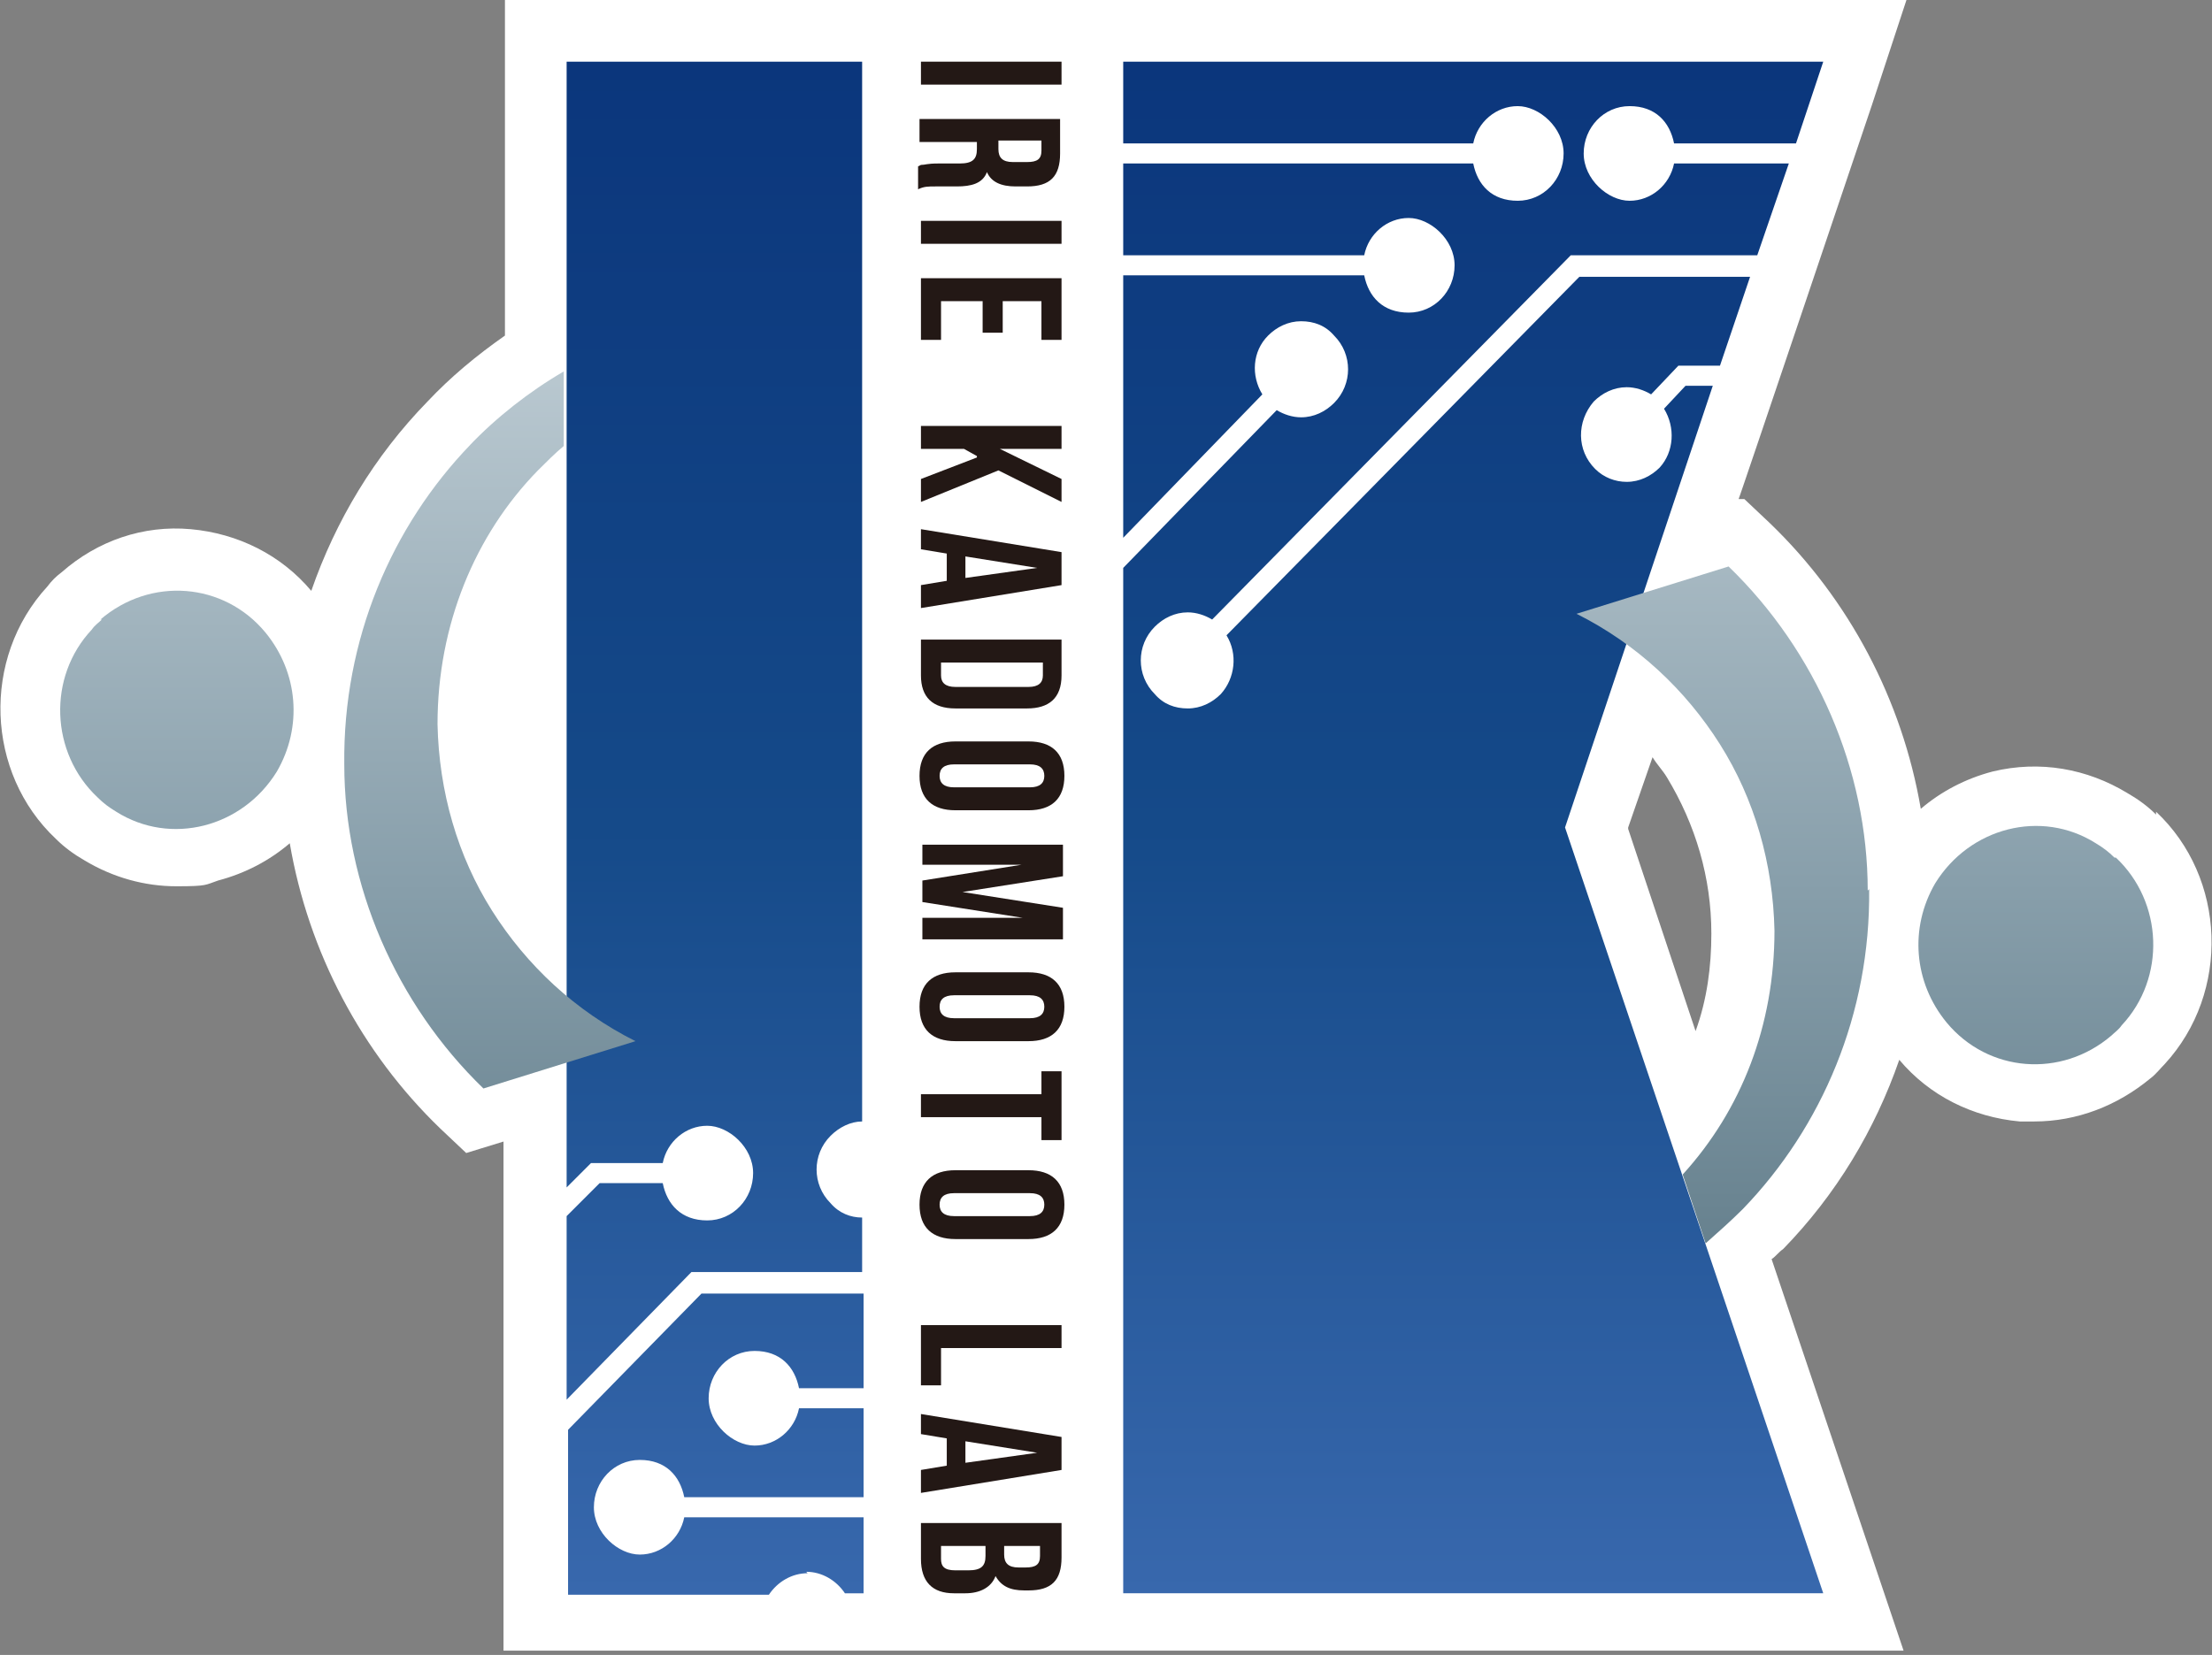 <?xml version="1.0" encoding="UTF-8"?>
<svg xmlns="http://www.w3.org/2000/svg" xmlns:xlink="http://www.w3.org/1999/xlink" version="1.1" viewBox="0 0 154.2 115.4">
  <rect x="0" y="0" width="154.2" height="115.4" fill="#808080" stroke="none"/>
  <defs>
    <style>
      .cls-1 {
        fill: url(#_名称未設定グラデーション_22-3);
      }

      .cls-2 {
        fill: url(#_名称未設定グラデーション_22-2);
      }

      .cls-3 {
        fill: url(#_名称未設定グラデーション_135-2);
      }

      .cls-4 {
        fill: url(#_名称未設定グラデーション_128-2);
      }

      .cls-5 {
        fill: #231815;
      }

      .cls-6 {
        fill: #fff;
      }

      .cls-7 {
        fill: url(#_名称未設定グラデーション_128);
      }

      .cls-8 {
        fill: url(#_名称未設定グラデーション_135);
      }

      .cls-9 {
        fill: url(#_名称未設定グラデーション_22);
      }
    </style>
    <linearGradient id="_名称未設定グラデーション_22" data-name="名称未設定グラデーション 22" x1="102.6" y1="111.1" x2="102.6" y2="4.3" gradientUnits="userSpaceOnUse">
      <stop offset="0" stop-color="#3868ad"/>
      <stop offset=".5" stop-color="#154a89"/>
      <stop offset="1" stop-color="#0b367c"/>
    </linearGradient>
    <linearGradient id="_名称未設定グラデーション_22-2" data-name="名称未設定グラデーション 22" x1="49.8" y1="111.1" x2="49.8" y2="4.3" xlink:href="#_名称未設定グラデーション_22"/>
    <linearGradient id="_名称未設定グラデーション_22-3" data-name="名称未設定グラデーション 22" x1="49.8" y1="111.1" x2="49.8" y2="4.3" xlink:href="#_名称未設定グラデーション_22"/>
    <linearGradient id="_名称未設定グラデーション_135" data-name="名称未設定グラデーション 135" x1="120" y1="17" x2="120" y2="105.9" gradientUnits="userSpaceOnUse">
      <stop offset="0" stop-color="#c5d2d9"/>
      <stop offset=".5" stop-color="#889fab"/>
      <stop offset="1" stop-color="#4e6b79"/>
    </linearGradient>
    <linearGradient id="_名称未設定グラデーション_135-2" data-name="名称未設定グラデーション 135" x1="141.8" y1="17" x2="141.8" y2="105.9" xlink:href="#_名称未設定グラデーション_135"/>
    <linearGradient id="_名称未設定グラデーション_128" data-name="名称未設定グラデーション 128" x1="34.2" y1="17" x2="34.2" y2="105.9" gradientUnits="userSpaceOnUse">
      <stop offset="0" stop-color="#c5d2d9"/>
      <stop offset=".5" stop-color="#889fab"/>
      <stop offset="1" stop-color="#4e6b79"/>
    </linearGradient>
    <linearGradient id="_名称未設定グラデーション_128-2" data-name="名称未設定グラデーション 128" x1="12.4" y1="17" x2="12.4" y2="105.9" xlink:href="#_名称未設定グラデーション_128"/>
  </defs>
  <!-- Generator: Adobe Illustrator 28.6.0, SVG Export Plug-In . SVG Version: 1.2.0 Build 709)  -->
  <g>
    <g id="_ロゴ_1" data-name="ロゴ_1">
      <path class="cls-6" d="M150.3,56.8c-.6-.6-1.3-1.1-2-1.5-2.8-1.7-6.1-2.3-9.4-1.5-1.9.5-3.6,1.4-5,2.6-1.3-7.6-5-14.6-10.5-19.9l-1.8-1.7h-.4c0,.1,9.3-27.5,9.3-27.5h0L132.9,0H35.2v23.4c-2,1.4-3.8,2.9-5.4,4.6h0c-3.7,3.8-6.4,8.3-8.1,13.2-2.1-2.5-5.1-4-8.4-4.3-3.3-.3-6.5.8-9,3h0c-.4.3-.7.6-1,1-4.6,5-4.3,13,.6,17.6.6.6,1.3,1.1,2,1.5,2,1.2,4.2,1.8,6.4,1.8s2-.1,2.9-.4c1.9-.5,3.6-1.4,5-2.6,1.3,7.6,5,14.6,10.5,19.9l1.8,1.7,2.6-.8v35.5h97.6s-9.2-27.3-9.2-27.3c.3-.2.5-.5.8-.7,3.7-3.8,6.4-8.3,8.1-13.2,2.1,2.5,5.1,4,8.4,4.3.3,0,.7,0,1,0,3,0,5.8-1.1,8.1-3,.4-.3.7-.7,1-1,4.6-5,4.3-13-.6-17.6ZM113.5,57.7l1.7-4.9c.3.5.7.9,1,1.4,2,3.3,3.1,7,3.1,10.9,0,2.3-.3,4.6-1.1,6.8l-4.7-14.1Z"/>
      <g>
        <g>
          <path class="cls-5" d="M74,4.3v1.6h-9.8v-1.6h9.8Z"/>
          <path class="cls-5" d="M64.2,11.5c.3,0,.4-.1,1.2-.1h1.5c.9,0,1.2-.3,1.2-1v-.5h-4v-1.6h9.8v2.4c0,1.6-.7,2.3-2.3,2.3h-.8c-1,0-1.7-.3-2-1h0c-.3.8-1.1,1-2.1,1h-1.5c-.5,0-.8,0-1.2.2v-1.6ZM72.6,9.8h-3v.6c0,.6.3.9,1,.9h1c.7,0,1-.2,1-.8v-.8Z"/>
          <path class="cls-5" d="M74,15.4v1.6h-9.8v-1.6h9.8Z"/>
          <path class="cls-5" d="M69.9,21v2.2h-1.4v-2.2h-2.9v2.7h-1.4v-4.3h9.8v4.3h-1.4v-2.7h-2.7Z"/>
          <path class="cls-5" d="M68.1,31.8l-.9-.5h-3v-1.6h9.8v1.6h-4.3s4.3,2.1,4.3,2.1v1.6l-4.4-2.2-5.4,2.2v-1.6l3.9-1.5Z"/>
          <path class="cls-5" d="M64.2,42.4v-1.6l1.8-.3v-1.9l-1.8-.3v-1.4l9.8,1.6v2.3l-9.8,1.6ZM67.3,38.8v1.5l5-.7h0s-5-.8-5-.8Z"/>
          <path class="cls-5" d="M74,44.6v2.5c0,1.6-.9,2.3-2.4,2.3h-5c-1.6,0-2.4-.8-2.4-2.3v-2.5h9.8ZM72.6,46.2h-7v.9c0,.5.3.8,1,.8h5.1c.7,0,1-.3,1-.8v-.9Z"/>
          <path class="cls-5" d="M71.7,51.7c1.6,0,2.5.8,2.5,2.4s-.9,2.4-2.5,2.4h-5.1c-1.6,0-2.5-.8-2.5-2.4s.9-2.4,2.5-2.4h5.1ZM66.5,53.3c-.7,0-1,.3-1,.8s.3.8,1,.8h5.3c.7,0,1-.3,1-.8s-.3-.8-1-.8h-5.3Z"/>
          <path class="cls-5" d="M67.1,62.2h0s7,1.1,7,1.1v2.2h-9.8v-1.5h7s-7-1.1-7-1.1v-1.5l6.9-1.1h0s-6.9,0-6.9,0v-1.4h9.8v2.2l-7,1.1Z"/>
          <path class="cls-5" d="M71.7,67.8c1.6,0,2.5.8,2.5,2.4s-.9,2.4-2.5,2.4h-5.1c-1.6,0-2.5-.8-2.5-2.4s.9-2.4,2.5-2.4h5.1ZM66.5,69.4c-.7,0-1,.3-1,.8s.3.8,1,.8h5.3c.7,0,1-.3,1-.8s-.3-.8-1-.8h-5.3Z"/>
          <path class="cls-5" d="M74,74.6v4.9h-1.4v-1.6h-8.4v-1.6h8.4v-1.6h1.4Z"/>
          <path class="cls-5" d="M71.7,81.6c1.6,0,2.5.8,2.5,2.4s-.9,2.4-2.5,2.4h-5.1c-1.6,0-2.5-.8-2.5-2.4s.9-2.4,2.5-2.4h5.1ZM66.5,83.2c-.7,0-1,.3-1,.8s.3.8,1,.8h5.3c.7,0,1-.3,1-.8s-.3-.8-1-.8h-5.3Z"/>
          <path class="cls-5" d="M74,92.4v1.6h-8.4v2.6h-1.4v-4.2h9.8Z"/>
          <path class="cls-5" d="M64.2,104.1v-1.6l1.8-.3v-1.9l-1.8-.3v-1.4l9.8,1.6v2.3l-9.8,1.6ZM67.3,100.5v1.5l5-.7h0s-5-.8-5-.8Z"/>
          <path class="cls-5" d="M71.8,110.9h-.4c-1,0-1.6-.3-2-1h0c-.3.8-1.1,1.2-2.1,1.2h-.8c-1.5,0-2.3-.8-2.3-2.4v-2.5h9.8v2.4c0,1.6-.7,2.3-2.3,2.3ZM68.6,107.8h-3v.9c0,.5.2.8,1,.8h.9c.9,0,1.2-.3,1.2-1v-.7ZM72.6,107.8h-2.6v.6c0,.6.3.9,1,.9h.5c.7,0,1-.2,1-.8v-.8Z"/>
        </g>
        <path class="cls-9" d="M119.3,26.9h-1.8l-1.5,1.6c.8,1.3.7,3-.3,4.1-.6.6-1.4,1-2.3,1,0,0,0,0,0,0-.8,0-1.6-.3-2.2-.9-1.3-1.3-1.3-3.3-.1-4.7.6-.6,1.4-1,2.3-1,.6,0,1.2.2,1.7.5l1.9-2h2.9l2.1-6.2h-11.9l-24.6,25c.8,1.3.6,3-.4,4.1-.6.6-1.4,1-2.3,1h0c-.9,0-1.7-.3-2.3-1-1.3-1.3-1.3-3.4,0-4.7.6-.6,1.4-1,2.3-1,.6,0,1.2.2,1.7.5l25-25.4h13l2.2-6.4h-8c-.3,1.5-1.6,2.6-3.1,2.6s-3.2-1.5-3.2-3.3,1.4-3.3,3.2-3.3,2.8,1.1,3.1,2.6h8.5l1.9-5.7h-48.8v5.7h24.4c.3-1.5,1.6-2.6,3.1-2.6s3.2,1.5,3.2,3.3-1.4,3.3-3.2,3.3-2.8-1.1-3.1-2.6h-24.4v6.4h16.8c.3-1.5,1.6-2.6,3.1-2.6s3.2,1.5,3.2,3.3-1.4,3.3-3.2,3.3-2.8-1.1-3.1-2.6h-16.8v18.3l9.7-10c-.8-1.3-.7-3,.4-4.1.6-.6,1.4-1,2.3-1,.9,0,1.7.3,2.3,1,1.3,1.3,1.3,3.4,0,4.7-.6.6-1.4,1-2.3,1h0c-.6,0-1.2-.2-1.7-.5l-10.7,11v71.5h48.8l-18-53.4,10.3-30.8Z"/>
        <g>
          <path class="cls-2" d="M56.2,109.6c1.1,0,2.1.6,2.7,1.5h1.3v-5.3h-12.5c-.3,1.5-1.6,2.6-3.1,2.6s-3.2-1.5-3.2-3.3,1.4-3.3,3.2-3.3,2.8,1.1,3.1,2.6h12.5v-6.2h-4.5c-.3,1.5-1.6,2.6-3.1,2.6s-3.2-1.5-3.2-3.3,1.4-3.3,3.2-3.3,2.8,1.1,3.1,2.6h4.5v-6.6h-11.3l-9.3,9.5v11.5h14c.6-.9,1.6-1.5,2.7-1.5Z"/>
          <path class="cls-1" d="M60.1,88.7v-3.8c-.8,0-1.6-.3-2.2-1-1.3-1.3-1.3-3.4,0-4.7.6-.6,1.4-1,2.2-1V4.3h-20.6v78.5l1.7-1.7h5c.3-1.5,1.6-2.6,3.1-2.6s3.2,1.5,3.2,3.3-1.4,3.3-3.2,3.3-2.8-1.1-3.1-2.6h-4.4l-2.3,2.3v12.8l8.7-8.9h11.9Z"/>
        </g>
        <g>
          <path class="cls-8" d="M130.2,62.1c0-8.4-3.6-16.7-9.7-22.6l-10.6,3.3c4.2,2.1,7.6,5.3,10,9.1,2.4,3.8,3.7,8.3,3.8,13,0,6.6-2.3,12.5-6.4,17l1.6,4.8c.9-.8,1.8-1.6,2.6-2.4,5.5-5.7,8.9-13.6,8.8-22.3Z"/>
          <path class="cls-3" d="M147.4,59.8c-.4-.4-.8-.7-1.3-1-3.8-2.4-8.8-1.1-11.2,2.8-1.8,3.1-1.5,6.9.8,9.7,2.9,3.5,8,3.9,11.5.9.2-.2.5-.4.7-.7,3.1-3.3,2.9-8.6-.4-11.7Z"/>
        </g>
        <g>
          <path class="cls-7" d="M32.8,31c-5.5,5.7-8.9,13.6-8.8,22.3,0,8.4,3.6,16.7,9.7,22.6l10.6-3.3c-4.2-2.1-7.6-5.3-10-9.1-2.4-3.8-3.7-8.3-3.8-13,0-6.9,2.6-13.2,7-17.7.6-.6,1.2-1.2,1.8-1.7v-5.2c-2.4,1.4-4.7,3.2-6.6,5.2Z"/>
          <path class="cls-4" d="M7.1,43.2c-.2.2-.5.4-.7.7-3.1,3.3-2.9,8.6.4,11.7.4.4.8.7,1.3,1,3.8,2.4,8.8,1.1,11.2-2.8,1.8-3.1,1.5-6.9-.8-9.7-2.9-3.5-8-3.9-11.5-.9Z"/>
        </g>
      </g>
    </g>
  </g>
</svg>